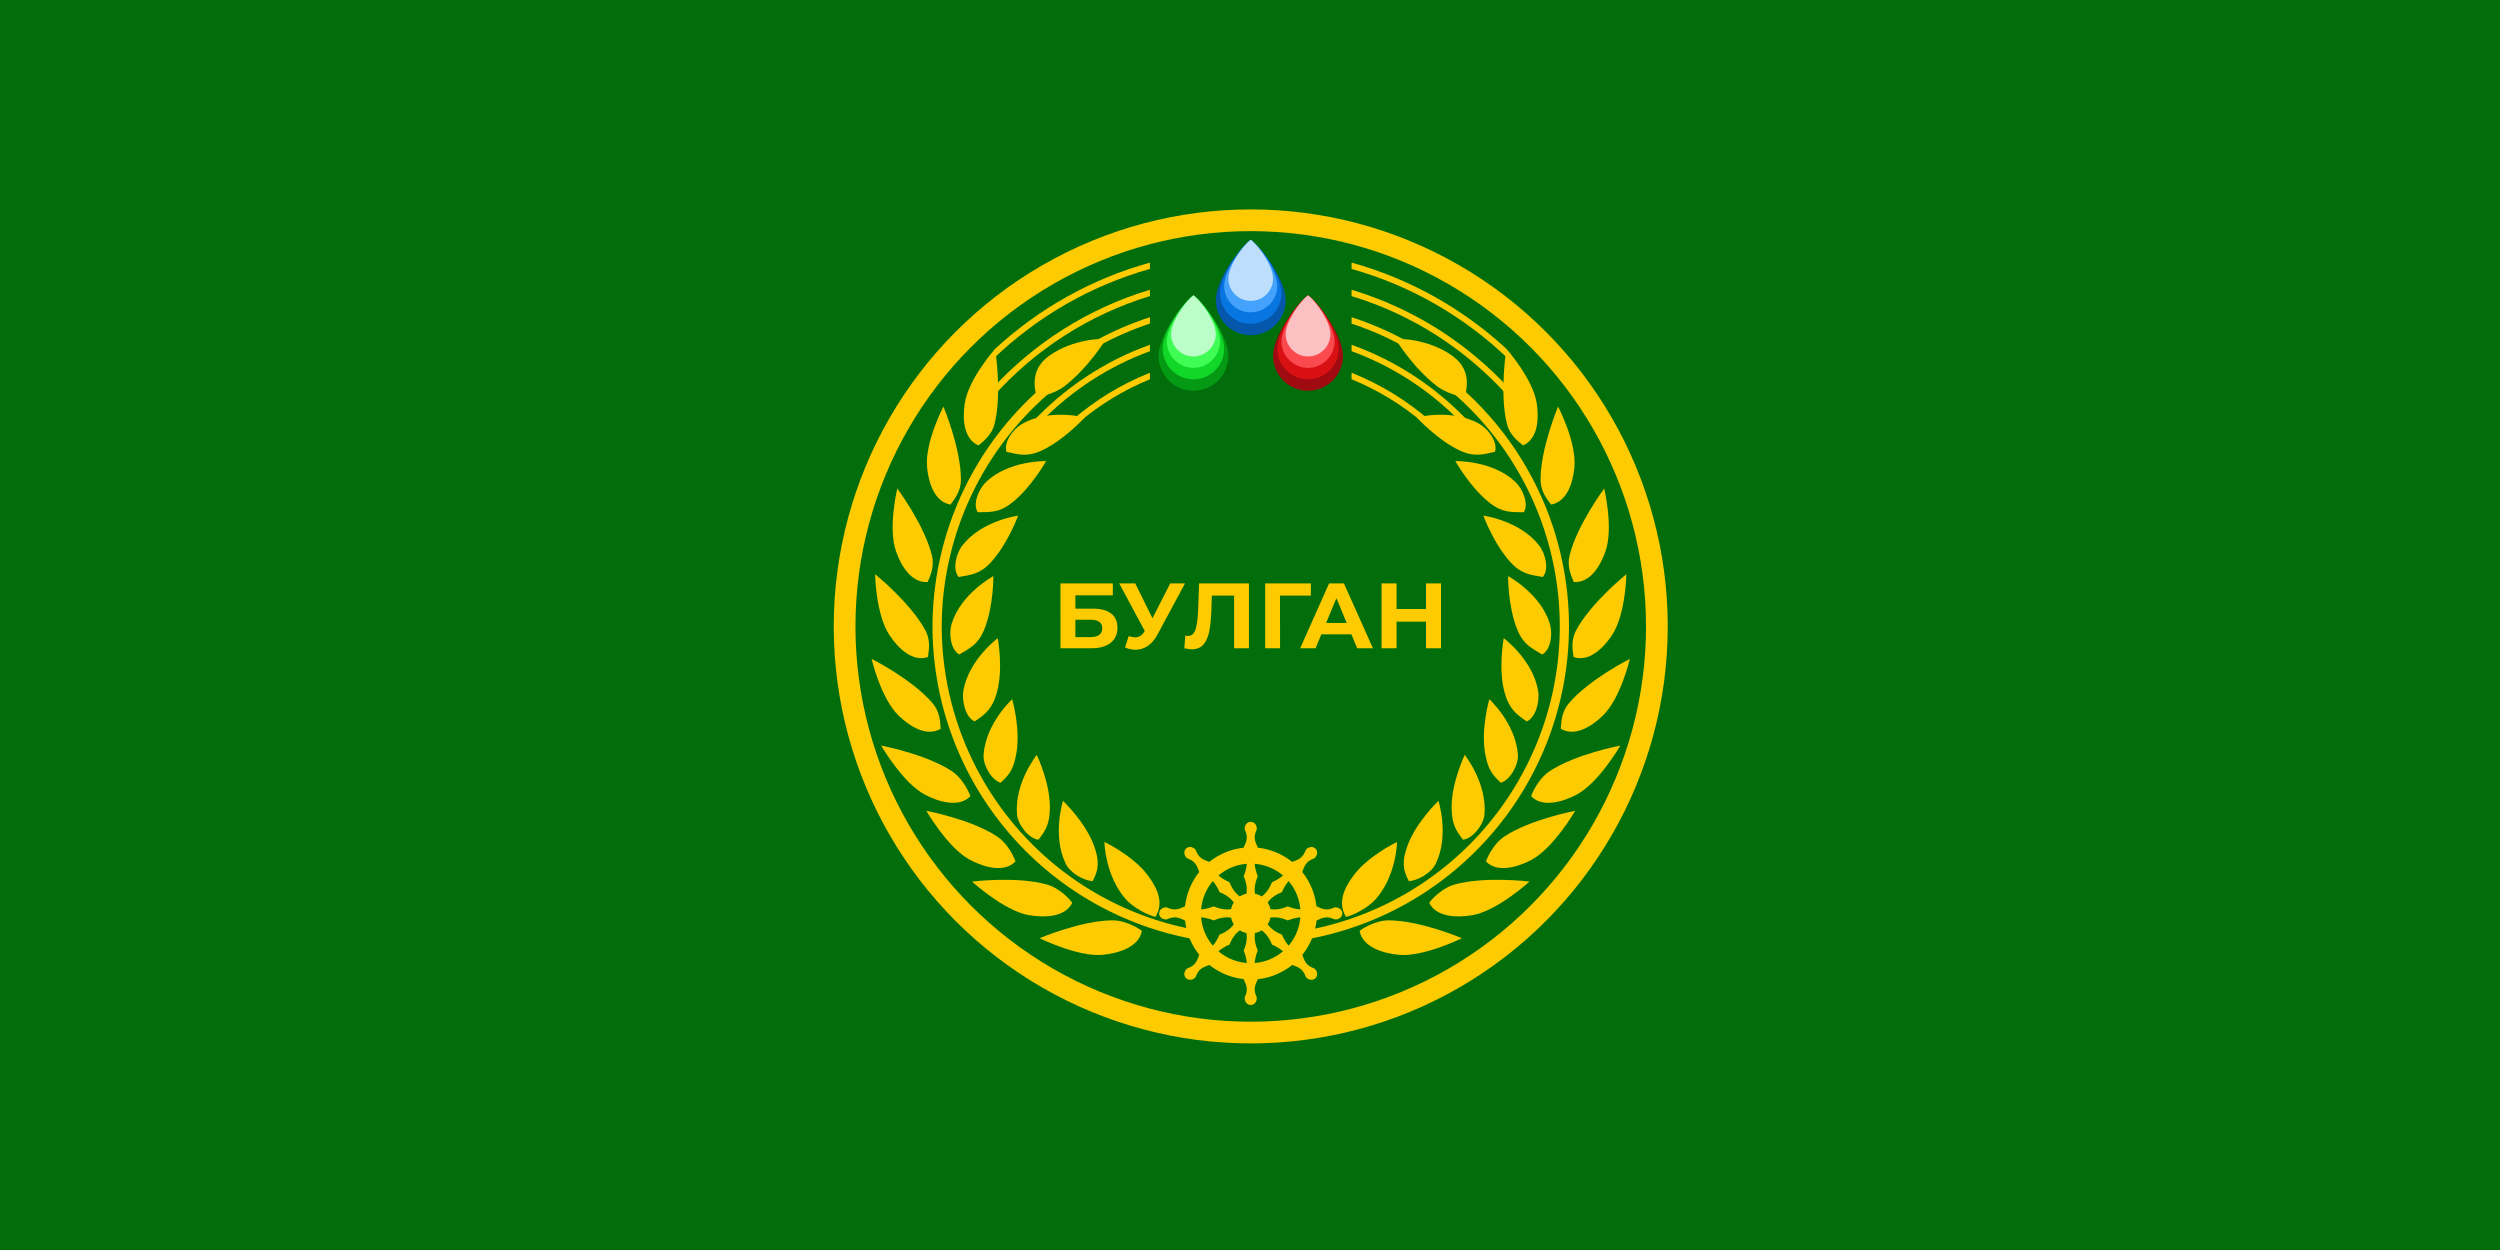 <?xml version="1.0" encoding="UTF-8" standalone="no"?>
<!-- Created with Inkscape (http://www.inkscape.org/) -->

<svg
   width="158.75mm"
   height="79.375mm"
   viewBox="0 0 158.75 79.375"
   version="1.1"
   id="svg1"
   inkscape:version="1.3.2 (091e20e, 2023-11-25, custom)"
   sodipodi:docname="bulgan aimag flag 2022.svg"
   xmlns:inkscape="http://www.inkscape.org/namespaces/inkscape"
   xmlns:sodipodi="http://sodipodi.sourceforge.net/DTD/sodipodi-0.dtd"
   xmlns="http://www.w3.org/2000/svg"
   xmlns:svg="http://www.w3.org/2000/svg">
  <sodipodi:namedview
     id="namedview1"
     pagecolor="#ffffff"
     bordercolor="#666666"
     borderopacity="1.0"
     inkscape:showpageshadow="2"
     inkscape:pageopacity="0.0"
     inkscape:pagecheckerboard="0"
     inkscape:deskcolor="#d1d1d1"
     inkscape:document-units="mm"
     inkscape:zoom="0.70822811"
     inkscape:cx="160.2591"
     inkscape:cy="218.15005"
     inkscape:window-width="1920"
     inkscape:window-height="991"
     inkscape:window-x="-9"
     inkscape:window-y="-9"
     inkscape:window-maximized="1"
     inkscape:current-layer="layer1" />
  <defs
     id="defs1" />
  <g
     inkscape:label="Layer 1"
     inkscape:groupmode="layer"
     id="layer1"
     transform="translate(-32.502,-114.317)">
    <rect
       style="fill:#026e0b;fill-opacity:1;fill-rule:evenodd;stroke:none;stroke-width:1.059;stroke-linecap:round"
       id="rect1"
       width="158.75"
       height="79.375"
       x="32.502"
       y="114.317" />
    <g
       id="g1"
       transform="matrix(0.417,0,0,0.417,53.228,41.777)">
      <circle
         style="fill:#fecb00;fill-opacity:1;fill-rule:evenodd;stroke:none;stroke-width:0.226;stroke-linecap:round"
         id="path1"
         cx="140.758"
         cy="269.346"
         r="63.5" />
      <circle
         style="fill:#026e0b;fill-opacity:1;fill-rule:evenodd;stroke:none;stroke-width:0.214;stroke-linecap:round"
         id="circle2"
         cx="140.758"
         cy="269.346"
         r="60.193" />
      <path
         id="circle3"
         style="fill:#fecb00;fill-opacity:1;fill-rule:evenodd;stroke:none;stroke-width:0.172;stroke-linecap:round"
         d="m 170.171,230.846 -0.947,1.039 a 47.058,47.058 0 0 1 18.593,37.461 47.058,47.058 0 0 1 -38.637,46.286 8.816,8.816 0 0 1 -0.625,1.486 48.461,48.461 0 0 0 40.665,-47.772 48.461,48.461 0 0 0 -19.049,-38.5 z m -58.751,0.081 a 48.461,48.461 0 0 0 -19.123,38.419 48.461,48.461 0 0 0 40.666,47.772 8.816,8.816 0 0 1 -0.658,-1.576 47.058,47.058 0 0 1 -38.604,-46.197 47.058,47.058 0 0 1 18.667,-37.38 z" />
      <g
         id="g70"
         transform="translate(43.57,133.678)">
        <path
           inkscape:connector-curvature="0"
           id="path1366-8-7-5-1-3-6-2-1-0"
           d="m 97.188,76.796 c -1.954,1.445 -5.319,6.272 -5.319,9.21 0,2.937 2.381,5.318 5.319,5.318 2.937,4e-6 5.319,-2.38 5.319,-5.318 0,-2.937 -3.365,-7.765 -5.319,-9.21 z"
           style="opacity:1;fill:#0557ac;fill-opacity:1;stroke:none;stroke-width:0.195;stroke-linecap:butt;stroke-miterlimit:4;stroke-dasharray:none;stroke-opacity:1;paint-order:normal" />
        <path
           inkscape:connector-curvature="0"
           id="path1366-8-7-5-8-2-2-9-8-2-8-6-3"
           d="m 97.188,76.796 c -1.72,1.272 -4.681,5.52 -4.681,8.105 0,2.585 2.096,4.68 4.681,4.68 2.585,0 4.681,-2.095 4.681,-4.68 0,-2.585 -2.961,-6.834 -4.681,-8.105 z"
           style="opacity:1;fill:#0776e1;fill-opacity:1;stroke:none;stroke-width:0.614;stroke-linecap:butt;stroke-miterlimit:4;stroke-dasharray:none;stroke-opacity:1;paint-order:normal" />
        <path
           inkscape:connector-curvature="0"
           id="path1366-8-7-5-8-2-2-2-1-5-4-5"
           d="m 97.188,76.796 c -1.485,1.098 -4.043,4.768 -4.043,7.001 0,2.233 1.81,4.042 4.043,4.042 2.233,0 4.043,-1.809 4.043,-4.042 0,-2.233 -2.558,-5.903 -4.043,-7.001 z"
           style="opacity:1;fill:#44a2fc;fill-opacity:1;stroke:none;stroke-width:0.785;stroke-linecap:butt;stroke-miterlimit:4;stroke-dasharray:none;stroke-opacity:1;paint-order:normal" />
        <path
           inkscape:connector-curvature="0"
           id="path1366-8-7-5-8-2-5-6-2-3-5"
           d="m 97.188,76.796 c -1.251,0.925 -3.405,4.016 -3.405,5.897 0,1.881 1.525,3.405 3.405,3.405 1.881,0 3.405,-1.524 3.405,-3.405 0,-1.881 -2.154,-4.971 -3.405,-5.897 z"
           style="opacity:1;fill:#bddefd;fill-opacity:1;stroke:none;stroke-width:1.325;stroke-linecap:butt;stroke-miterlimit:4;stroke-dasharray:none;stroke-opacity:1;paint-order:normal" />
      </g>
      <g
         id="g71"
         transform="translate(43.57,133.678)">
        <path
           inkscape:connector-curvature="0"
           id="path5"
           d="m 105.912,85.255 c -1.954,1.445 -5.319,6.272 -5.319,9.21 0,2.937 2.381,5.318 5.319,5.318 2.937,4e-6 5.319,-2.38 5.319,-5.318 0,-2.937 -3.365,-7.765 -5.319,-9.21 z"
           style="opacity:1;fill:#9f0b10;fill-opacity:1;stroke:none;stroke-width:0.195;stroke-linecap:butt;stroke-miterlimit:4;stroke-dasharray:none;stroke-opacity:1;paint-order:normal" />
        <path
           inkscape:connector-curvature="0"
           id="path6"
           d="m 105.912,85.255 c -1.72,1.272 -4.681,5.52 -4.681,8.105 0,2.585 2.096,4.68 4.681,4.68 2.585,0 4.681,-2.095 4.681,-4.68 0,-2.585 -2.961,-6.834 -4.681,-8.105 z"
           style="opacity:1;fill:#d81012;fill-opacity:1;stroke:none;stroke-width:0.614;stroke-linecap:butt;stroke-miterlimit:4;stroke-dasharray:none;stroke-opacity:1;paint-order:normal" />
        <path
           inkscape:connector-curvature="0"
           id="path7"
           d="m 105.912,85.255 c -1.485,1.098 -4.043,4.768 -4.043,7.001 0,2.233 1.81,4.042 4.043,4.042 2.233,0 4.043,-1.809 4.043,-4.042 0,-2.233 -2.558,-5.903 -4.043,-7.001 z"
           style="opacity:1;fill:#fa4a50;fill-opacity:1;stroke:none;stroke-width:0.785;stroke-linecap:butt;stroke-miterlimit:4;stroke-dasharray:none;stroke-opacity:1;paint-order:normal" />
        <path
           inkscape:connector-curvature="0"
           id="path8"
           d="m 105.912,85.255 c -1.251,0.925 -3.405,4.016 -3.405,5.897 0,1.881 1.525,3.405 3.405,3.405 1.881,0 3.405,-1.524 3.405,-3.405 0,-1.881 -2.154,-4.971 -3.405,-5.897 z"
           style="opacity:1;fill:#fbc0c2;fill-opacity:1;stroke:none;stroke-width:1.325;stroke-linecap:butt;stroke-miterlimit:4;stroke-dasharray:none;stroke-opacity:1;paint-order:normal" />
      </g>
      <g
         id="g72"
         transform="translate(43.57,133.678)">
        <path
           inkscape:connector-curvature="0"
           id="path13"
           d="m 88.464,85.255 c 1.954,1.445 5.319,6.272 5.319,9.21 0,2.937 -2.381,5.318 -5.319,5.318 -2.937,4e-6 -5.319,-2.38 -5.319,-5.318 0,-2.937 3.365,-7.765 5.319,-9.21 z"
           style="opacity:1;fill:#059a13;fill-opacity:1;stroke:none;stroke-width:0.195;stroke-linecap:butt;stroke-miterlimit:4;stroke-dasharray:none;stroke-opacity:1;paint-order:normal" />
        <path
           inkscape:connector-curvature="0"
           id="path14"
           d="m 88.464,85.255 c 1.72,1.272 4.681,5.52 4.681,8.105 0,2.585 -2.096,4.68 -4.681,4.68 -2.585,0 -4.681,-2.095 -4.681,-4.68 0,-2.585 2.961,-6.834 4.681,-8.105 z"
           style="opacity:1;fill:#10d728;fill-opacity:1;stroke:none;stroke-width:0.614;stroke-linecap:butt;stroke-miterlimit:4;stroke-dasharray:none;stroke-opacity:1;paint-order:normal" />
        <path
           inkscape:connector-curvature="0"
           id="path15"
           d="m 88.464,85.255 c 1.485,1.098 4.043,4.768 4.043,7.001 0,2.233 -1.81,4.042 -4.043,4.042 -2.233,0 -4.043,-1.809 -4.043,-4.042 0,-2.233 2.558,-5.903 4.043,-7.001 z"
           style="opacity:1;fill:#40fd56;fill-opacity:1;stroke:none;stroke-width:0.785;stroke-linecap:butt;stroke-miterlimit:4;stroke-dasharray:none;stroke-opacity:1;paint-order:normal" />
        <path
           inkscape:connector-curvature="0"
           id="path16"
           d="m 88.464,85.255 c 1.251,0.925 3.405,4.016 3.405,5.897 0,1.881 -1.525,3.405 -3.405,3.405 -1.881,0 -3.405,-1.524 -3.405,-3.405 0,-1.881 2.154,-4.971 3.405,-5.897 z"
           style="opacity:1;fill:#bbfec8;fill-opacity:1;stroke:none;stroke-width:1.325;stroke-linecap:butt;stroke-miterlimit:4;stroke-dasharray:none;stroke-opacity:1;paint-order:normal" />
      </g>
      <path
         id="path17"
         style="fill:#fecb00;fill-opacity:1;fill-rule:evenodd;stroke:none;stroke-width:0.184;stroke-linecap:round"
         d="m 140.758,299.108 c -0.753,0 -1.051,0.877 -0.865,1.286 0.509,1.119 0.184,1.782 -0.223,2.635 0.003,0.006 0.006,0.013 0.009,0.019 a 10.078,10.078 0 0 0 -5.228,2.165 c -0.002,-0.007 -0.005,-0.013 -0.007,-0.02 -0.891,-0.316 -1.59,-0.554 -2.021,-1.705 -0.157,-0.42 -0.989,-0.83 -1.521,-0.298 l 2.749,2.749 a 10.078,10.078 0 0 0 -5.2e-4,5.1e-4 l -2.749,-2.749 c -0.532,0.532 -0.122,1.363 0.298,1.521 1.151,0.431 1.39,1.13 1.705,2.021 0.007,0.002 0.013,0.005 0.02,0.007 a 10.078,10.078 0 0 0 -2.166,5.228 c -0.006,-0.003 -0.013,-0.006 -0.019,-0.009 -0.853,0.407 -1.516,0.732 -2.635,0.223 -0.408,-0.186 -1.286,0.112 -1.286,0.865 h 3.862 a 10.078,10.078 0 0 0 0,5.2e-4 h -3.862 c 0,0.753 0.877,1.051 1.286,0.865 1.119,-0.509 1.782,-0.184 2.635,0.223 0.006,-0.003 0.012,-0.005 0.019,-0.008 a 10.078,10.078 0 0 0 2.166,5.228 c -0.007,0.002 -0.013,0.005 -0.02,0.007 -0.316,0.891 -0.554,1.59 -1.705,2.021 -0.42,0.157 -0.83,0.989 -0.298,1.521 h 5.1e-4 c 0.532,0.532 1.363,0.123 1.521,-0.297 0.431,-1.151 1.13,-1.39 2.021,-1.705 0.002,-0.007 0.005,-0.013 0.007,-0.02 a 10.078,10.078 0 0 0 5.227,2.166 c -0.003,0.006 -0.005,0.012 -0.008,0.019 0.407,0.853 0.732,1.516 0.223,2.635 -0.186,0.408 0.112,1.286 0.865,1.286 v -3.862 a 10.078,10.078 0 0 0 5.1e-4,0 v 3.862 c 0.753,0 1.051,-0.877 0.865,-1.286 -0.509,-1.119 -0.184,-1.782 0.223,-2.635 -3.4e-4,-7.1e-4 -7e-4,-10e-4 -0.001,-0.002 a 10.078,10.078 0 0 0 5.227,-2.165 c 2.5e-4,7.4e-4 7.7e-4,10e-4 0.001,0.002 0.891,0.316 1.59,0.554 2.021,1.705 0.157,0.42 0.989,0.83 1.521,0.298 v -5.2e-4 c 0.532,-0.532 0.123,-1.363 -0.297,-1.521 -1.151,-0.431 -1.39,-1.13 -1.705,-2.021 -7.3e-4,-2.6e-4 -0.001,-7.8e-4 -0.002,-0.001 a 10.078,10.078 0 0 0 2.165,-5.226 c 7e-4,3.4e-4 0.001,6.9e-4 0.002,0.001 0.853,-0.407 1.516,-0.732 2.635,-0.223 0.408,0.186 1.286,-0.112 1.286,-0.865 h -3.862 a 10.078,10.078 0 0 0 0,-5.2e-4 h 3.862 c 0,-0.753 -0.877,-1.051 -1.286,-0.865 -1.119,0.509 -1.782,0.184 -2.635,-0.223 -0.006,0.003 -0.012,0.005 -0.019,0.008 a 10.078,10.078 0 0 0 -2.165,-5.227 c 0.007,-0.002 0.013,-0.005 0.019,-0.007 0.316,-0.891 0.554,-1.59 1.705,-2.021 0.42,-0.157 0.83,-0.989 0.298,-1.521 l -2.749,2.749 2.749,-2.749 c -0.532,-0.532 -1.363,-0.123 -1.521,0.297 -0.431,1.151 -1.13,1.39 -2.021,1.706 -0.002,0.007 -0.005,0.013 -0.007,0.019 a 10.078,10.078 0 0 0 -5.227,-2.166 c 0.003,-0.006 0.005,-0.012 0.008,-0.019 -0.407,-0.853 -0.732,-1.516 -0.223,-2.635 0.186,-0.408 -0.112,-1.286 -0.865,-1.286 v 3.862 a 10.078,10.078 0 0 0 -5.1e-4,0 z m -0.608,6.386 c -0.045,0.641 -0.212,1.278 -0.468,1.912 0.394,0.883 0.557,1.766 0.427,2.649 a 3.07,3.07 0 0 0 -1.016,0.413 c -0.713,-0.532 -1.22,-1.27 -1.564,-2.17 -0.629,-0.268 -1.197,-0.601 -1.683,-1.022 a 7.601,7.601 0 0 1 4.303,-1.782 z m 1.216,5.1e-4 a 7.601,7.601 0 0 1 4.303,1.782 c -0.485,0.421 -1.054,0.754 -1.683,1.021 -0.345,0.9 -0.852,1.638 -1.565,2.171 a 3.07,3.07 0 0 0 -1.016,-0.421 c -0.127,-0.88 0.035,-1.761 0.428,-2.642 -0.255,-0.634 -0.422,-1.271 -0.468,-1.912 z m -6.379,2.642 c 0.421,0.485 0.754,1.053 1.022,1.682 0.9,0.344 1.638,0.852 2.17,1.564 a 3.07,3.07 0 0 0 -0.413,1.016 c -0.883,0.129 -1.766,-0.033 -2.649,-0.427 -0.634,0.255 -1.271,0.422 -1.912,0.468 a 7.601,7.601 0 0 1 1.782,-4.303 z m 11.542,0 a 7.601,7.601 0 0 1 1.782,4.303 c -0.641,-0.045 -1.278,-0.212 -1.912,-0.468 -0.88,0.393 -1.761,0.556 -2.642,0.428 a 3.07,3.07 0 0 0 -0.421,-1.016 c 0.533,-0.713 1.271,-1.22 2.171,-1.565 0.268,-0.629 0.6,-1.197 1.021,-1.683 z m -9.425,5.515 c 0.22,-0.003 0.441,0.011 0.661,0.043 a 3.07,3.07 0 0 0 0.413,1.016 c -0.532,0.713 -1.27,1.22 -2.17,1.564 -0.268,0.629 -0.601,1.197 -1.022,1.683 a 7.601,7.601 0 0 1 -1.782,-4.303 c 0.641,0.046 1.278,0.212 1.912,0.467 0.662,-0.296 1.325,-0.461 1.988,-0.471 z m 7.308,5.2e-4 c 0.663,0.01 1.325,0.175 1.987,0.471 0.634,-0.255 1.271,-0.422 1.912,-0.468 a 7.601,7.601 0 0 1 -1.782,4.303 c -0.421,-0.485 -0.754,-1.054 -1.021,-1.683 -0.9,-0.344 -1.637,-0.852 -2.17,-1.564 a 3.07,3.07 0 0 0 0.413,-1.016 c 0.22,-0.032 0.441,-0.047 0.661,-0.043 z m -5.318,1.974 a 3.07,3.07 0 0 0 1.016,0.413 c 0.129,0.883 -0.034,1.766 -0.428,2.649 0.255,0.634 0.422,1.271 0.468,1.912 a 7.601,7.601 0 0 1 -4.303,-1.782 c 0.485,-0.421 1.053,-0.754 1.682,-1.022 0.345,-0.9 0.852,-1.638 1.565,-2.17 z m 3.328,0 c 0.713,0.532 1.22,1.271 1.564,2.171 0.629,0.268 1.197,0.6 1.683,1.021 a 7.601,7.601 0 0 1 -4.303,1.782 c 0.046,-0.641 0.212,-1.278 0.467,-1.912 -0.394,-0.883 -0.557,-1.766 -0.427,-2.649 a 3.07,3.07 0 0 0 1.016,-0.413 z" />
      <path
         d="m 111.781,262.795 h 7.973 v 1.82 h -5.701 v 2.032 h 2.738 q 1.792,0 2.723,0.748 0.945,0.748 0.945,2.159 0,1.482 -1.044,2.3 -1.044,0.818 -2.949,0.818 h -4.685 z m 4.558,8.184 q 0.875,0 1.341,-0.339 0.466,-0.353 0.466,-1.016 0,-1.298 -1.806,-1.298 h -2.286 v 2.653 z m 14.407,-8.184 -4.205,7.818 q -0.607,1.129 -1.468,1.707 -0.847,0.579 -1.849,0.579 -0.776,0 -1.609,-0.339 l 0.55,-1.736 q 0.593,0.183 0.988,0.183 0.423,0 0.762,-0.198 0.339,-0.212 0.621,-0.649 l 0.085,-0.113 -3.895,-7.253 h 2.441 l 2.625,5.306 2.709,-5.306 z m 9.737,0 v 9.878 h -2.258 v -8.015 h -3.387 l -0.07,2.06 q -0.071,2.103 -0.339,3.415 -0.268,1.298 -0.903,2.004 -0.621,0.691 -1.75,0.691 -0.466,0 -1.129,-0.155 l 0.141,-1.933 q 0.183,0.056 0.409,0.056 0.818,0 1.143,-0.96 0.325,-0.974 0.409,-3.034 l 0.141,-4.008 z m 9.426,1.863 h -4.699 l 0.014,8.015 h -2.272 v -9.878 h 6.971 z m 6.181,5.898 h -4.586 l -0.875,2.117 h -2.342 l 4.403,-9.878 h 2.258 l 4.417,9.878 h -2.399 z m -0.72,-1.736 -1.566,-3.782 -1.566,3.782 z m 14.365,-6.025 v 9.878 h -2.286 v -4.05 h -4.487 v 4.05 h -2.286 v -9.878 h 2.286 v 3.895 h 4.487 v -3.895 z"
         id="text26"
         style="font-weight:bold;font-size:14.111px;line-height:1.25;font-family:Montserrat;-inkscape-font-specification:'Montserrat, Bold';fill:#fecb00;fill-opacity:1;stroke-width:0.265"
         aria-label="БУЛГАН&#10;" />
      <g
         id="g29"
         style="fill:#fecb00;fill-opacity:1"
         transform="translate(43.57,133.678)">
        <path
           style="opacity:1;fill:#fecb00;fill-opacity:1;stroke:none;stroke-width:0.265px;stroke-linecap:butt;stroke-linejoin:miter;stroke-opacity:1"
           d="m 113.772,182.026 c 0.962,-0.718 2.787,-1.607 4.425,-1.601 4.796,0.016 11.144,2.724 11.144,2.724 0,0 -5.87,2.901 -9.659,2.526 -2.465,-0.244 -5.519,-1.252 -5.911,-3.649 z"
           id="path27"
           sodipodi:nodetypes="cscsc" />
        <path
           style="opacity:1;fill:#fecb00;fill-opacity:1;stroke:none;stroke-width:0.265px;stroke-linecap:butt;stroke-linejoin:miter;stroke-opacity:1"
           d="m 124.363,177.747 c 0.726,-0.956 2.234,-2.315 3.81,-2.762 4.613,-1.311 11.463,-0.463 11.463,-0.463 0,0 -4.839,4.411 -8.584,5.098 -2.437,0.447 -5.65,0.322 -6.689,-1.873 z"
           id="path27-3"
           sodipodi:nodetypes="cscsc" />
        <path
           style="opacity:1;fill:#fecb00;fill-opacity:1;stroke:none;stroke-width:0.265px;stroke-linecap:butt;stroke-linejoin:miter;stroke-opacity:1"
           d="m 133.009,171.446 c 0.403,-1.131 1.429,-2.882 2.795,-3.785 4.001,-2.645 10.786,-3.909 10.786,-3.909 0,0 -3.278,5.668 -6.639,7.456 -2.187,1.163 -5.287,2.017 -6.942,0.239 z"
           id="path27-3-3"
           sodipodi:nodetypes="cscsc" />
        <path
           style="opacity:1;fill:#fecb00;fill-opacity:1;stroke:none;stroke-width:0.265px;stroke-linecap:butt;stroke-linejoin:miter;stroke-opacity:1"
           d="m 139.887,161.511 c 0.403,-1.131 1.429,-2.882 2.795,-3.785 4.001,-2.645 10.786,-3.909 10.786,-3.909 0,0 -3.278,5.668 -6.639,7.456 -2.187,1.163 -5.287,2.017 -6.942,0.239 z"
           id="path27-3-3-8"
           sodipodi:nodetypes="cscsc" />
        <path
           style="opacity:1;fill:#fecb00;fill-opacity:1;stroke:none;stroke-width:0.265px;stroke-linecap:butt;stroke-linejoin:miter;stroke-opacity:1"
           d="m 144.4,151.254 c 0.074,-1.198 0.178,-2.652 1.24,-3.898 3.111,-3.65 9.28,-6.745 9.28,-6.745 0,0 -1.381,5.993 -4.115,8.642 -1.779,1.724 -4.323,3.251 -6.406,2.001 z"
           id="path27-3-3-8-0"
           sodipodi:nodetypes="cscsc" />
        <path
           style="opacity:1;fill:#fecb00;fill-opacity:1;stroke:none;stroke-width:0.265px;stroke-linecap:butt;stroke-linejoin:miter;stroke-opacity:1"
           d="m 146.342,140.333 c -0.18,-1.187 -0.384,-2.63 0.393,-4.072 2.274,-4.223 7.654,-8.546 7.654,-8.546 0,0 -0.09,6.149 -2.205,9.314 -1.377,2.059 -3.543,4.087 -5.841,3.304 z"
           id="path27-3-3-8-0-9"
           sodipodi:nodetypes="cscsc" />
        <path
           style="opacity:1;fill:#fecb00;fill-opacity:1;stroke:none;stroke-width:0.265px;stroke-linecap:butt;stroke-linejoin:miter;stroke-opacity:1"
           d="m 146.376,128.901 c -0.471,-1.104 -1.029,-2.45 -0.638,-4.04 1.146,-4.657 5.274,-10.188 5.274,-10.188 0,0 1.451,5.976 0.194,9.569 -0.818,2.338 -2.408,4.844 -4.83,4.66 z"
           id="path27-3-3-8-0-9-3"
           sodipodi:nodetypes="cscsc" />
        <path
           style="opacity:1;fill:#fecb00;fill-opacity:1;stroke:none;stroke-width:0.265px;stroke-linecap:butt;stroke-linejoin:miter;stroke-opacity:1"
           d="m 142.91,117.115 c -0.723,-0.958 -1.588,-2.131 -1.591,-3.768 -0.008,-4.796 2.669,-11.158 2.669,-11.158 0,0 2.846,5.452 2.489,9.242 -0.232,2.466 -1.173,5.281 -3.567,5.684 z"
           id="path27-3-3-8-0-9-3-6"
           sodipodi:nodetypes="cscsc" />
        <path
           style="opacity:1;fill:#fecb00;fill-opacity:1;stroke:none;stroke-width:0.265px;stroke-linecap:butt;stroke-linejoin:miter;stroke-opacity:1"
           d="m 138.646,108.105 c -0.932,-0.757 -2.054,-1.687 -2.449,-3.276 -1.159,-4.654 -0.083,-11.437 -0.083,-11.437 0,0 4.066,4.574 4.631,8.339 0.367,2.45 0.13,5.408 -2.098,6.375 z"
           id="path27-3-3-8-0-9-3-6-4"
           sodipodi:nodetypes="cscscc" />
        <path
           style="opacity:1;fill:#fecb00;fill-opacity:1;stroke:none;stroke-width:0.265px;stroke-linecap:butt;stroke-linejoin:miter;stroke-opacity:1"
           d="m 111.696,179.892 c 1.177,-0.236 3.399,-1.427 4.49,-2.649 3.194,-3.578 3.284,-8.753 3.284,-8.753 0,0 -4.412,2.084 -6.665,5.153 -1.466,1.997 -2.4,4.14 -1.108,6.249 z"
           id="path28"
           sodipodi:nodetypes="cscsc" />
        <path
           style="opacity:1;fill:#fecb00;fill-opacity:1;stroke:none;stroke-width:0.265px;stroke-linecap:butt;stroke-linejoin:miter;stroke-opacity:1"
           d="m 121.271,174.46 c 1.38,-0.099 3.405,-1.219 4.112,-2.696 2.072,-4.326 0.391,-9.531 0.391,-9.531 0,0 -3.401,3.23 -4.711,6.804 -0.852,2.326 -0.745,3.699 0.208,5.423 z"
           id="path29"
           sodipodi:nodetypes="cscsc" />
        <path
           style="opacity:1;fill:#fecb00;fill-opacity:1;stroke:none;stroke-width:0.265px;stroke-linecap:butt;stroke-linejoin:miter;stroke-opacity:1"
           d="m 129.511,168.149 c 1.446,-0.16 3.133,-2.23 3.271,-3.862 0.407,-4.779 -3.008,-9.053 -3.008,-9.053 0,0 -2.038,4.225 -1.997,8.031 0.026,2.477 0.613,3.426 1.734,4.883 z"
           id="path29-3"
           sodipodi:nodetypes="cscsc" />
        <path
           style="opacity:1;fill:#fecb00;fill-opacity:1;stroke:none;stroke-width:0.265px;stroke-linecap:butt;stroke-linejoin:miter;stroke-opacity:1"
           d="m 135.272,159.475 c 1.399,-0.397 2.731,-2.707 2.597,-4.339 -0.392,-4.78 -4.351,-8.381 -4.351,-8.381 0,0 -1.308,4.504 -0.637,8.251 0.437,2.438 1.044,3.219 2.392,4.469 z"
           id="path29-3-9"
           sodipodi:nodetypes="cscsc" />
        <path
           style="opacity:1;fill:#fecb00;fill-opacity:1;stroke:none;stroke-width:0.265px;stroke-linecap:butt;stroke-linejoin:miter;stroke-opacity:1"
           d="m 139.22,150.126 c 1.356,-0.526 2.011,-3.076 1.726,-4.689 -0.834,-4.723 -5.231,-7.977 -5.231,-7.977 0,0 -0.884,4.606 0.132,8.275 0.661,2.387 1.665,3.271 3.373,4.391 z"
           id="path29-3-3"
           sodipodi:nodetypes="cscsc" />
        <path
           style="opacity:1;fill:#fecb00;fill-opacity:1;stroke:none;stroke-width:0.265px;stroke-linecap:butt;stroke-linejoin:miter;stroke-opacity:1"
           d="m 141.571,139.94 c 1.284,-0.683 1.641,-3.103 1.166,-4.67 -1.391,-4.59 -6.355,-7.261 -6.355,-7.261 0,0 -0.049,4.632 1.398,8.153 0.941,2.291 2.211,2.839 3.792,3.778 z"
           id="path29-3-35"
           sodipodi:nodetypes="cscsc" />
        <path
           style="opacity:1;fill:#fecb00;fill-opacity:1;stroke:none;stroke-width:0.265px;stroke-linecap:butt;stroke-linejoin:miter;stroke-opacity:1"
           d="m 141.664,128.139 c 0.961,-1.091 0.445,-3.482 -0.551,-4.781 -2.917,-3.807 -8.503,-4.561 -8.503,-4.561 0,0 1.584,4.353 4.176,7.141 1.687,1.814 3.069,1.88 4.878,2.202 z"
           id="path29-3-35-6"
           sodipodi:nodetypes="cscsc" />
        <path
           style="opacity:1;fill:#fecb00;fill-opacity:1;stroke:none;stroke-width:0.265px;stroke-linecap:butt;stroke-linejoin:miter;stroke-opacity:1"
           d="m 138.772,118.28 c 0.776,-1.23 -0.114,-3.508 -1.303,-4.633 -3.484,-3.296 -9.119,-3.154 -9.119,-3.154 0,0 2.255,4.047 5.257,6.387 1.954,1.523 3.328,1.369 5.166,1.4 z"
           id="path29-3-35-6-6"
           sodipodi:nodetypes="cscsc" />
        <path
           style="opacity:1;fill:#fecb00;fill-opacity:1;stroke:none;stroke-width:0.265px;stroke-linecap:butt;stroke-linejoin:miter;stroke-opacity:1"
           d="m 134.371,109.085 c 0.48,-1.373 -0.899,-3.393 -2.311,-4.222 -4.136,-2.428 -9.595,-1.023 -9.595,-1.023 0,0 3.106,3.436 6.558,5.042 2.246,1.045 3.551,0.586 5.348,0.203 z"
           id="path29-3-35-6-5"
           sodipodi:nodetypes="cscsc" />
        <path
           style="opacity:1;fill:#fecb00;fill-opacity:1;stroke:none;stroke-width:0.265px;stroke-linecap:butt;stroke-linejoin:miter;stroke-opacity:1"
           d="m 125.645,99.161 c -3.809,-2.914 -6.367,-7.188 -6.367,-7.188 0.165,-0.219 4.943,-0.128 8.573,2.461 2.55,1.82 2.509,4.231 1.91,6.363 -0.626,-0.072 -2.915,-0.718 -4.116,-1.637 z"
           id="path30"
           sodipodi:nodetypes="scscs" />
      </g>
      <path
         id="path9-8"
         style="color:#000000;fill:#fecb00;fill-opacity:1;fill-rule:evenodd;stroke-linecap:round;-inkscape-stroke:none"
         d="m 156.113,230.721 v 0.991 c 3.954,1.614 7.592,3.838 10.808,6.545 l 1.08,-0.289 c -3.5,-3.039 -7.51,-5.505 -11.888,-7.248 z"
         sodipodi:nodetypes="ccccc" />
      <path
         id="circle9-7"
         style="color:#000000;fill:#fecb00;fill-opacity:1;fill-rule:evenodd;stroke-linecap:round;-inkscape-stroke:none"
         d="m 156.113,226.459 v 0.975 c 6.263,2.294 11.864,5.957 16.452,10.62 l 1.627,0.38 c -4.929,-5.326 -11.109,-9.477 -18.078,-11.974 z"
         sodipodi:nodetypes="ccccc" />
      <path
         id="circle10-2"
         style="color:#000000;fill:#fecb00;fill-opacity:1;fill-rule:evenodd;stroke-linecap:round;-inkscape-stroke:none"
         d="m 156.113,222.257 v 0.975 c 5.356,1.782 10.296,4.474 14.642,7.886 l 0.706,-0.62 c -4.54,-3.592 -9.722,-6.407 -15.348,-8.241 z"
         sodipodi:nodetypes="ccccc" />
      <path
         id="circle11-0"
         style="color:#000000;fill:#fecb00;fill-opacity:1;fill-rule:evenodd;stroke-linecap:round;-inkscape-stroke:none"
         d="m 156.113,218.085 v 0.96 c 9.326,2.842 17.548,8.209 23.88,15.299 l 0.187,-1.153 c -6.436,-7.01 -14.711,-12.306 -24.067,-15.106 z"
         sodipodi:nodetypes="ccccc" />
      <path
         id="circle12-5"
         style="color:#000000;fill:#fecb00;fill-opacity:1;fill-rule:evenodd;stroke-linecap:round;-inkscape-stroke:none"
         d="m 156.113,213.947 v 0.961 c 9.055,2.548 17.185,7.297 23.788,13.626 l -0.216,-1.464 c -6.615,-6.09 -14.657,-10.655 -23.572,-13.122 z"
         sodipodi:nodetypes="ccccc" />
      <path
         id="path22"
         style="color:#000000;fill:#fecb00;fill-opacity:1;fill-rule:evenodd;stroke-linecap:round;-inkscape-stroke:none"
         d="m 125.405,230.721 v 0.991 c -3.954,1.614 -7.592,3.838 -10.808,6.545 l -1.08,-0.289 c 3.5,-3.039 7.51,-5.505 11.888,-7.248 z"
         sodipodi:nodetypes="ccccc" />
      <path
         id="path23"
         style="color:#000000;fill:#fecb00;fill-opacity:1;fill-rule:evenodd;stroke-linecap:round;-inkscape-stroke:none"
         d="m 125.405,226.459 v 0.975 c -6.263,2.294 -11.864,5.957 -16.452,10.62 l -1.627,0.38 c 4.929,-5.326 11.109,-9.477 18.078,-11.974 z"
         sodipodi:nodetypes="ccccc" />
      <path
         id="path24"
         style="color:#000000;fill:#fecb00;fill-opacity:1;fill-rule:evenodd;stroke-linecap:round;-inkscape-stroke:none"
         d="m 125.405,222.257 v 0.975 c -5.356,1.782 -10.296,4.474 -14.642,7.886 l -0.706,-0.62 c 4.54,-3.592 9.722,-6.407 15.348,-8.241 z"
         sodipodi:nodetypes="ccccc" />
      <path
         id="path25"
         style="color:#000000;fill:#fecb00;fill-opacity:1;fill-rule:evenodd;stroke-linecap:round;-inkscape-stroke:none"
         d="m 125.405,218.085 v 0.96 c -9.326,2.842 -17.548,8.209 -23.88,15.299 l -0.187,-1.153 c 6.436,-7.01 14.711,-12.306 24.067,-15.106 z"
         sodipodi:nodetypes="ccccc" />
      <path
         id="path26"
         style="color:#000000;fill:#fecb00;fill-opacity:1;fill-rule:evenodd;stroke-linecap:round;-inkscape-stroke:none"
         d="m 125.405,213.947 v 0.961 c -9.055,2.548 -17.185,7.297 -23.788,13.626 l 0.216,-1.464 c 6.615,-6.09 14.657,-10.655 23.572,-13.122 z"
         sodipodi:nodetypes="ccccc" />
      <path
         style="fill:#fecb00;fill-opacity:1;stroke:none;stroke-width:0.265px;stroke-linecap:butt;stroke-linejoin:miter;stroke-opacity:1"
         d="m 124.175,315.704 c -0.962,-0.718 -2.787,-1.607 -4.425,-1.601 -4.796,0.016 -11.144,2.724 -11.144,2.724 0,0 5.87,2.901 9.659,2.526 2.465,-0.244 5.519,-1.252 5.911,-3.649 z"
         id="path32"
         sodipodi:nodetypes="cscsc" />
      <path
         style="fill:#fecb00;fill-opacity:1;stroke:none;stroke-width:0.265px;stroke-linecap:butt;stroke-linejoin:miter;stroke-opacity:1"
         d="m 113.584,311.426 c -0.726,-0.956 -2.234,-2.315 -3.81,-2.762 -4.613,-1.311 -11.463,-0.463 -11.463,-0.463 0,0 4.839,4.411 8.584,5.098 2.437,0.447 5.65,0.322 6.689,-1.873 z"
         id="path33"
         sodipodi:nodetypes="cscsc" />
      <path
         style="fill:#fecb00;fill-opacity:1;stroke:none;stroke-width:0.265px;stroke-linecap:butt;stroke-linejoin:miter;stroke-opacity:1"
         d="m 104.938,305.124 c -0.403,-1.131 -1.429,-2.882 -2.795,-3.785 -4.001,-2.645 -10.786,-3.909 -10.786,-3.909 0,0 3.278,5.668 6.639,7.456 2.187,1.163 5.287,2.017 6.942,0.239 z"
         id="path34"
         sodipodi:nodetypes="cscsc" />
      <path
         style="fill:#fecb00;fill-opacity:1;stroke:none;stroke-width:0.265px;stroke-linecap:butt;stroke-linejoin:miter;stroke-opacity:1"
         d="m 98.06,295.189 c -0.403,-1.131 -1.429,-2.882 -2.795,-3.785 -4.001,-2.645 -10.786,-3.909 -10.786,-3.909 0,0 3.278,5.668 6.639,7.456 2.187,1.163 5.287,2.017 6.942,0.239 z"
         id="path35"
         sodipodi:nodetypes="cscsc" />
      <path
         style="fill:#fecb00;fill-opacity:1;stroke:none;stroke-width:0.265px;stroke-linecap:butt;stroke-linejoin:miter;stroke-opacity:1"
         d="m 93.547,284.932 c -0.074,-1.198 -0.178,-2.652 -1.24,-3.898 -3.111,-3.65 -9.28,-6.745 -9.28,-6.745 0,0 1.381,5.993 4.115,8.642 1.779,1.724 4.323,3.251 6.406,2.001 z"
         id="path36"
         sodipodi:nodetypes="cscsc" />
      <path
         style="fill:#fecb00;fill-opacity:1;stroke:none;stroke-width:0.265px;stroke-linecap:butt;stroke-linejoin:miter;stroke-opacity:1"
         d="m 91.604,274.012 c 0.18,-1.187 0.384,-2.63 -0.393,-4.072 -2.274,-4.223 -7.654,-8.546 -7.654,-8.546 0,0 0.09,6.149 2.205,9.314 1.377,2.059 3.543,4.087 5.841,3.304 z"
         id="path37"
         sodipodi:nodetypes="cscsc" />
      <path
         style="fill:#fecb00;fill-opacity:1;stroke:none;stroke-width:0.265px;stroke-linecap:butt;stroke-linejoin:miter;stroke-opacity:1"
         d="m 91.571,262.579 c 0.471,-1.104 1.029,-2.45 0.638,-4.04 -1.146,-4.657 -5.274,-10.188 -5.274,-10.188 0,0 -1.451,5.976 -0.194,9.569 0.818,2.338 2.408,4.844 4.83,4.66 z"
         id="path38"
         sodipodi:nodetypes="cscsc" />
      <path
         style="fill:#fecb00;fill-opacity:1;stroke:none;stroke-width:0.265px;stroke-linecap:butt;stroke-linejoin:miter;stroke-opacity:1"
         d="m 95.037,250.793 c 0.723,-0.958 1.588,-2.131 1.591,-3.768 0.008,-4.796 -2.669,-11.158 -2.669,-11.158 0,0 -2.846,5.452 -2.489,9.242 0.232,2.466 1.173,5.281 3.567,5.684 z"
         id="path39"
         sodipodi:nodetypes="cscsc" />
      <path
         style="fill:#fecb00;fill-opacity:1;stroke:none;stroke-width:0.265px;stroke-linecap:butt;stroke-linejoin:miter;stroke-opacity:1"
         d="m 99.301,241.783 c 0.932,-0.757 2.054,-1.687 2.449,-3.276 1.159,-4.654 0.083,-11.437 0.083,-11.437 0,0 -4.066,4.574 -4.631,8.339 -0.367,2.45 -0.13,5.408 2.098,6.375 z"
         id="path40"
         sodipodi:nodetypes="cscscc" />
      <path
         style="fill:#fecb00;fill-opacity:1;stroke:none;stroke-width:0.265px;stroke-linecap:butt;stroke-linejoin:miter;stroke-opacity:1"
         d="m 126.251,313.571 c -1.177,-0.236 -3.399,-1.427 -4.49,-2.649 -3.194,-3.578 -3.284,-8.753 -3.284,-8.753 0,0 4.412,2.084 6.665,5.153 1.466,1.997 2.4,4.14 1.108,6.249 z"
         id="path41"
         sodipodi:nodetypes="cscsc" />
      <path
         style="fill:#fecb00;fill-opacity:1;stroke:none;stroke-width:0.265px;stroke-linecap:butt;stroke-linejoin:miter;stroke-opacity:1"
         d="m 116.676,308.138 c -1.38,-0.099 -3.405,-1.219 -4.112,-2.696 -2.072,-4.326 -0.391,-9.531 -0.391,-9.531 0,0 3.401,3.23 4.711,6.804 0.852,2.326 0.745,3.699 -0.208,5.423 z"
         id="path42"
         sodipodi:nodetypes="cscsc" />
      <path
         style="fill:#fecb00;fill-opacity:1;stroke:none;stroke-width:0.265px;stroke-linecap:butt;stroke-linejoin:miter;stroke-opacity:1"
         d="m 108.436,301.827 c -1.446,-0.16 -3.133,-2.23 -3.271,-3.862 -0.407,-4.779 3.008,-9.053 3.008,-9.053 0,0 2.038,4.225 1.997,8.031 -0.026,2.477 -0.613,3.426 -1.734,4.883 z"
         id="path43"
         sodipodi:nodetypes="cscsc" />
      <path
         style="fill:#fecb00;fill-opacity:1;stroke:none;stroke-width:0.265px;stroke-linecap:butt;stroke-linejoin:miter;stroke-opacity:1"
         d="m 102.675,293.153 c -1.399,-0.397 -2.731,-2.707 -2.597,-4.339 0.392,-4.78 4.351,-8.381 4.351,-8.381 0,0 1.308,4.504 0.637,8.251 -0.437,2.438 -1.044,3.219 -2.392,4.469 z"
         id="path44"
         sodipodi:nodetypes="cscsc" />
      <path
         style="fill:#fecb00;fill-opacity:1;stroke:none;stroke-width:0.265px;stroke-linecap:butt;stroke-linejoin:miter;stroke-opacity:1"
         d="m 98.727,283.804 c -1.356,-0.526 -2.011,-3.076 -1.726,-4.689 0.834,-4.723 5.231,-7.977 5.231,-7.977 0,0 0.884,4.606 -0.132,8.275 -0.661,2.387 -1.665,3.271 -3.373,4.391 z"
         id="path45"
         sodipodi:nodetypes="cscsc" />
      <path
         style="fill:#fecb00;fill-opacity:1;stroke:none;stroke-width:0.265px;stroke-linecap:butt;stroke-linejoin:miter;stroke-opacity:1"
         d="m 96.376,273.618 c -1.284,-0.683 -1.641,-3.103 -1.166,-4.67 1.391,-4.59 6.355,-7.261 6.355,-7.261 0,0 0.049,4.632 -1.398,8.153 -0.941,2.291 -2.211,2.839 -3.792,3.778 z"
         id="path46"
         sodipodi:nodetypes="cscsc" />
      <path
         style="fill:#fecb00;fill-opacity:1;stroke:none;stroke-width:0.265px;stroke-linecap:butt;stroke-linejoin:miter;stroke-opacity:1"
         d="m 96.283,261.817 c -0.961,-1.091 -0.445,-3.482 0.551,-4.781 2.917,-3.807 8.503,-4.561 8.503,-4.561 0,0 -1.584,4.353 -4.176,7.141 -1.687,1.814 -3.069,1.88 -4.878,2.202 z"
         id="path47"
         sodipodi:nodetypes="cscsc" />
      <path
         style="fill:#fecb00;fill-opacity:1;stroke:none;stroke-width:0.265px;stroke-linecap:butt;stroke-linejoin:miter;stroke-opacity:1"
         d="m 99.175,251.958 c -0.776,-1.23 0.114,-3.508 1.303,-4.633 3.484,-3.296 9.119,-3.154 9.119,-3.154 0,0 -2.255,4.047 -5.257,6.387 -1.954,1.523 -3.328,1.369 -5.166,1.4 z"
         id="path48"
         sodipodi:nodetypes="cscsc" />
      <path
         style="fill:#fecb00;fill-opacity:1;stroke:none;stroke-width:0.265px;stroke-linecap:butt;stroke-linejoin:miter;stroke-opacity:1"
         d="m 103.576,242.764 c -0.48,-1.373 0.899,-3.393 2.311,-4.222 4.136,-2.428 9.595,-1.023 9.595,-1.023 0,0 -3.106,3.436 -6.558,5.042 -2.246,1.045 -3.551,0.586 -5.348,0.203 z"
         id="path68"
         sodipodi:nodetypes="cscsc" />
      <path
         style="fill:#fecb00;fill-opacity:1;stroke:none;stroke-width:0.265px;stroke-linecap:butt;stroke-linejoin:miter;stroke-opacity:1"
         d="m 112.302,232.84 c 3.809,-2.914 6.367,-7.188 6.367,-7.188 -0.165,-0.219 -4.943,-0.128 -8.573,2.461 -2.55,1.82 -2.509,4.231 -1.91,6.363 0.626,-0.072 2.915,-0.718 4.116,-1.637 z"
         id="path69"
         sodipodi:nodetypes="scscs" />
    </g>
  </g>
</svg>
